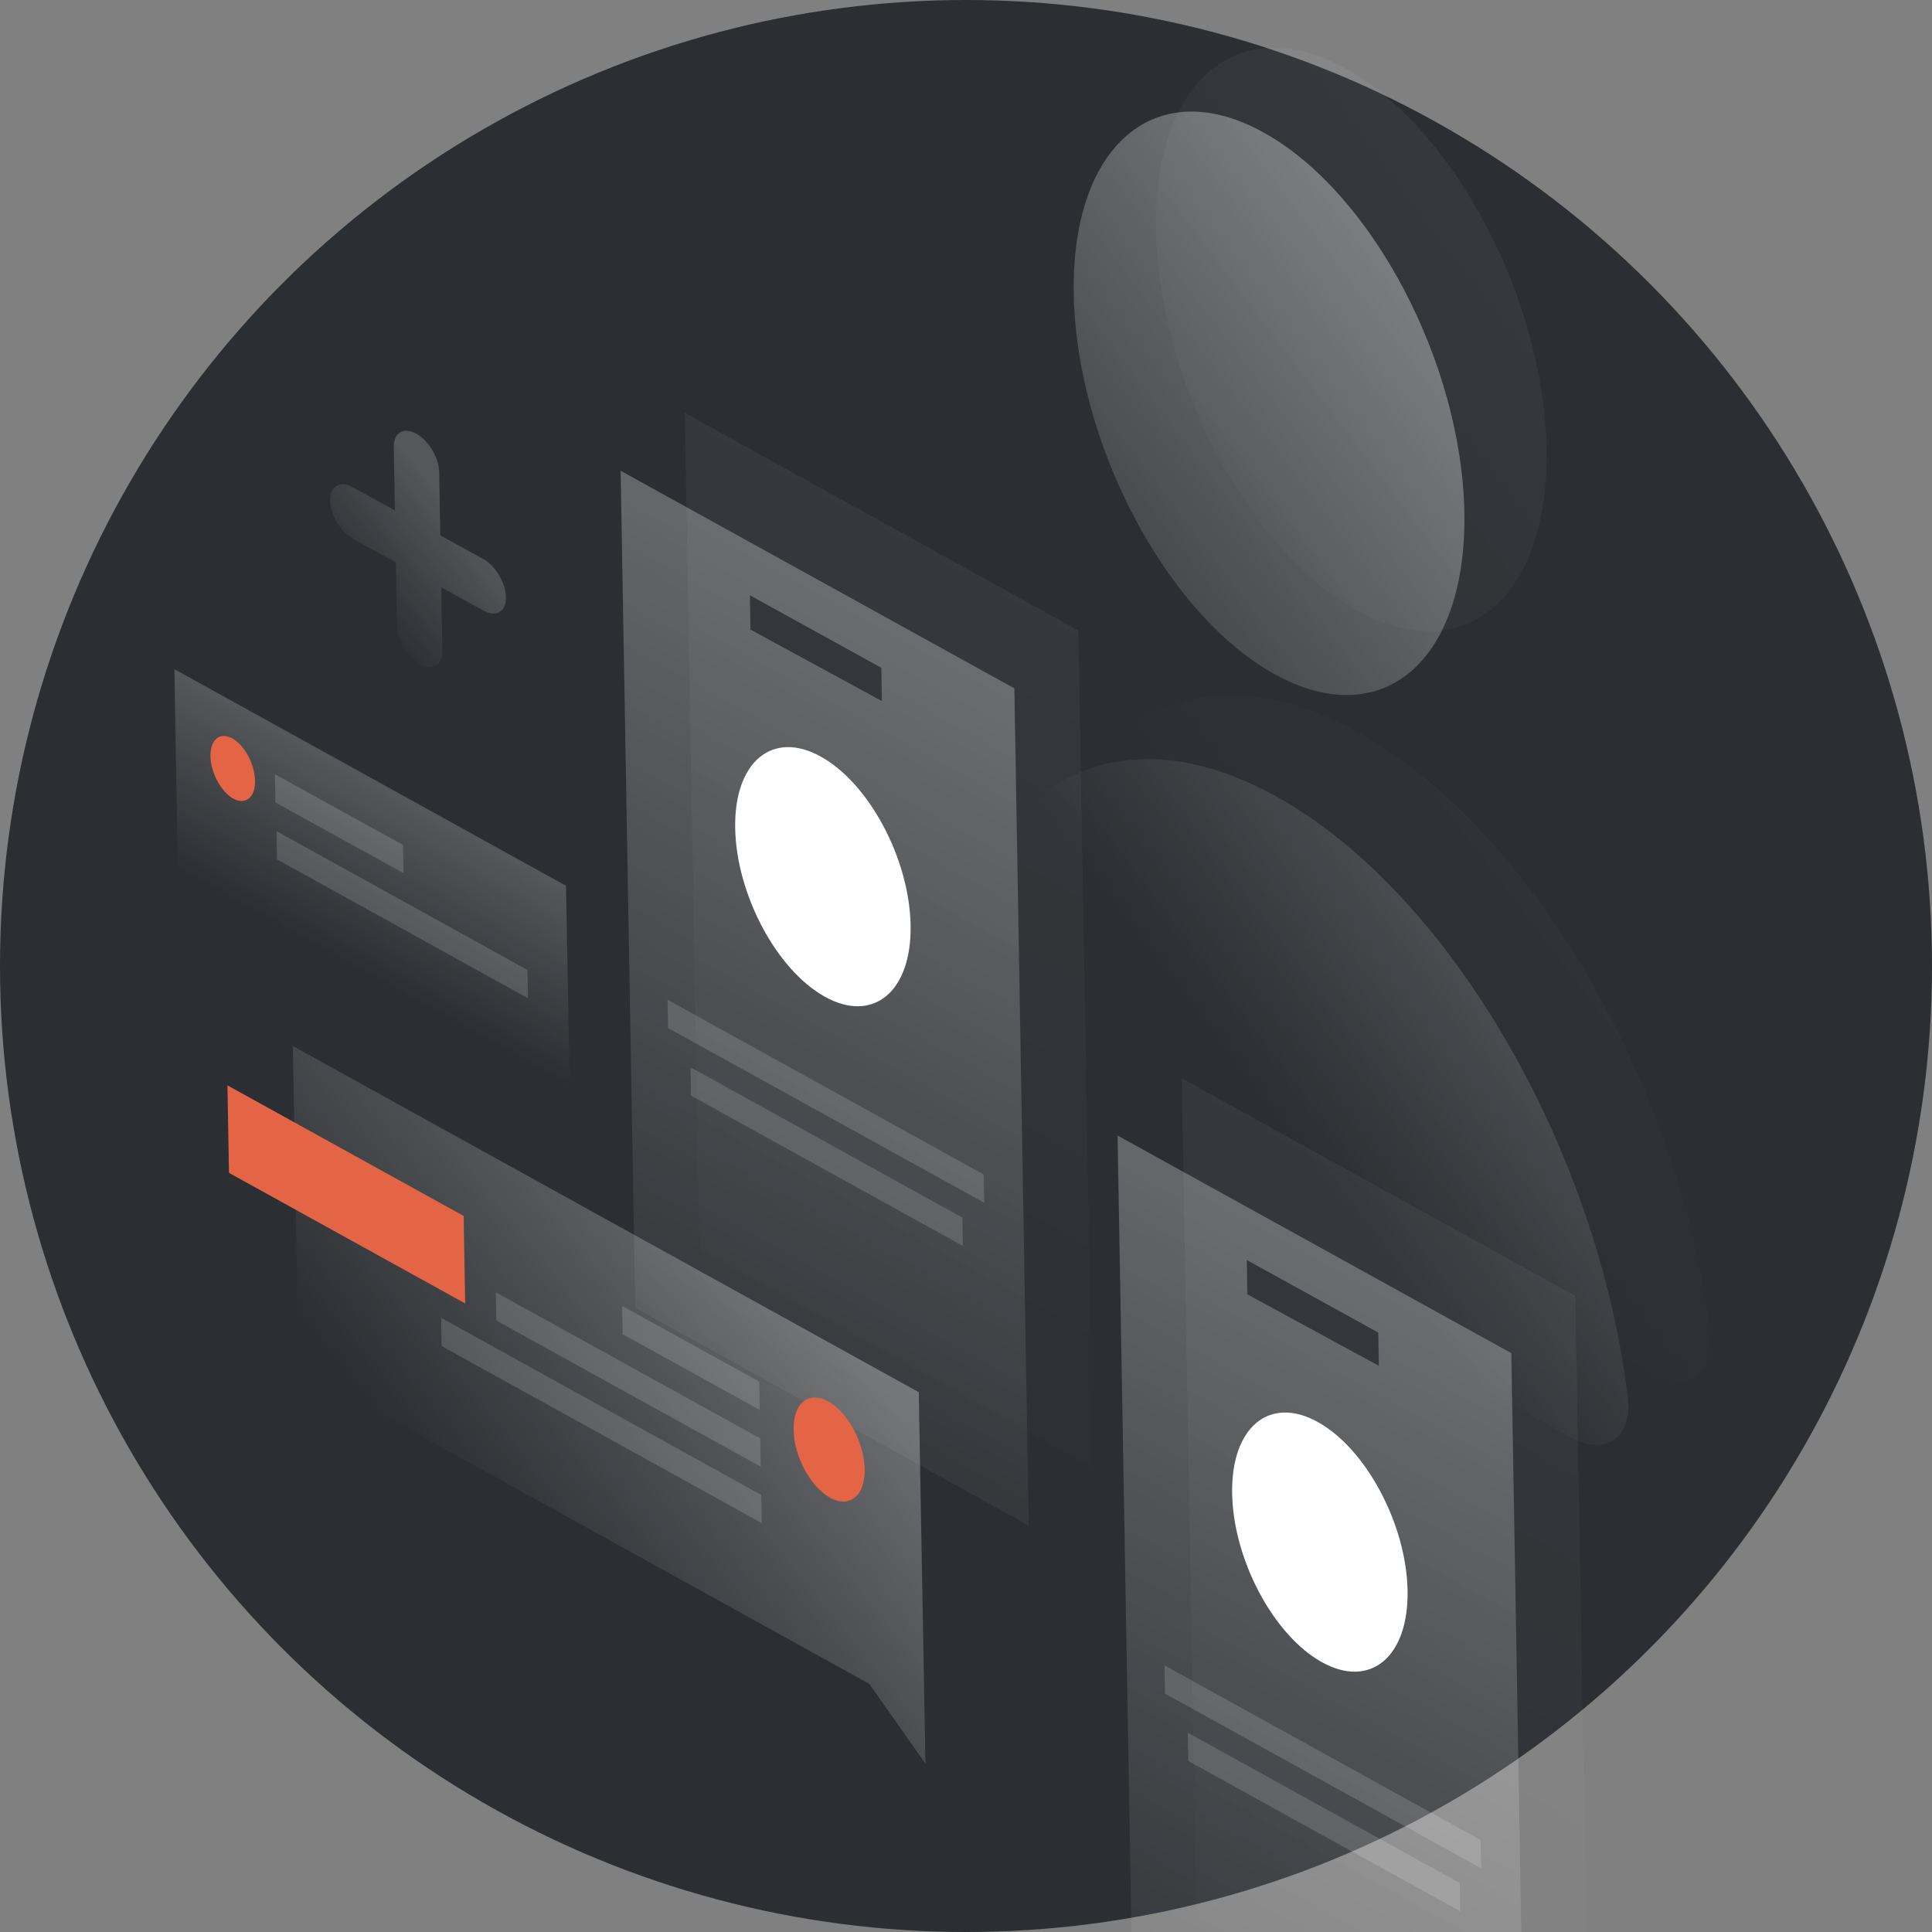 <?xml version="1.0" encoding="UTF-8"?> <svg xmlns="http://www.w3.org/2000/svg" width="180" height="180" viewBox="0 0 180 180" fill="none"><rect x="0" y="0" width="180" height="180" fill="#808080" stroke="none"/> <g clip-path="url(#clip0)"> <circle cx="90" cy="90" r="90" fill="#2B2E32"></circle> <path opacity="0.5" d="M119.001 74.259C102.793 65.188 89.675 74.171 87.679 94.365C87.333 97.876 90.071 102.438 93.325 104.259L146.222 133.856C149.475 135.678 152.107 134.121 151.649 130.16C148.902 107.298 135.209 83.31 119.001 74.259Z" fill="url(#paint0_linear)"></path> <path opacity="0.5" d="M136.432 47.753C136.675 61.673 128.719 68.396 118.664 62.762C108.63 57.146 100.28 41.315 100.037 27.396C99.794 13.476 107.75 6.753 117.804 12.387C127.858 18.002 136.189 33.852 136.432 47.753Z" fill="url(#paint1_linear)"></path> <path opacity="0.07" d="M126.66 68.316C110.452 59.245 97.334 68.227 95.338 88.422C94.992 91.933 97.73 96.494 100.984 98.316L153.881 127.913C157.134 129.735 159.766 128.178 159.309 124.216C156.561 101.354 142.868 77.367 126.66 68.316Z" fill="url(#paint2_linear)"></path> <path opacity="0.07" d="M144.091 41.809C144.334 55.729 136.378 62.452 126.323 56.818C116.289 51.203 107.939 35.372 107.696 21.452C107.453 7.533 115.409 0.809 125.464 6.444C135.518 12.058 143.848 27.909 144.091 41.809Z" fill="url(#paint3_linear)"></path> <path opacity="0.2" d="M52.733 82.523L16.245 62.342L16.572 81.121L53.08 101.302L52.733 82.523Z" fill="url(#paint4_linear)"></path> <path d="M23.762 72.745C23.789 74.294 22.89 75.026 21.734 74.407C20.597 73.769 19.635 72.004 19.608 70.455C19.581 68.906 20.48 68.174 21.636 68.793C22.792 69.431 23.735 71.197 23.762 72.745Z" fill="#E46546"></path> <path opacity="0.15" d="M25.615 72.132L37.549 78.721L37.595 81.354L25.661 74.765L25.615 72.132Z" fill="white"></path> <path opacity="0.15" d="M25.765 77.436L49.144 90.371L49.19 93.004L25.811 80.069L25.765 77.436Z" fill="white"></path> <path opacity="0.05" d="M110.104 100.461L146.769 120.736L148.13 198.737L111.466 178.481L110.104 100.461Z" fill="url(#paint5_linear)"></path> <path opacity="0.3" d="M140.807 126.069L104.122 105.794L105.484 183.795L142.149 204.07L140.807 126.069ZM116.163 117.397L128.411 124.155L128.465 127.253L116.219 120.592L116.163 117.397Z" fill="url(#paint6_linear)"></path> <path opacity="0.15" d="M108.497 155.159L137.95 171.435L137.996 174.068L108.543 157.792L108.497 155.159Z" fill="white"></path> <path opacity="0.15" d="M110.664 161.434L136.002 175.439L136.048 178.072L110.71 164.067L110.664 161.434Z" fill="white"></path> <path d="M131.14 148.198C131.032 142.023 127.28 134.981 122.773 132.484C118.266 129.987 114.689 132.974 114.796 139.149C114.904 145.325 118.656 152.367 123.164 154.864C127.671 157.361 131.248 154.374 131.14 148.198Z" fill="white"></path> <path opacity="0.05" d="M63.803 38.466L100.468 58.741L101.829 136.742L65.164 116.467L63.803 38.466Z" fill="url(#paint7_linear)"></path> <path opacity="0.3" d="M94.507 64.132L57.822 43.858L59.184 121.858L95.849 142.133L94.507 64.132ZM69.863 55.461L82.111 62.218L82.165 65.316L69.919 58.655L69.863 55.461Z" fill="url(#paint8_linear)"></path> <path opacity="0.15" d="M62.195 93.144L91.648 109.421L91.695 112.053L62.241 95.778L62.195 93.144Z" fill="white"></path> <path opacity="0.15" d="M64.343 99.439L89.662 113.444L89.708 116.077L64.37 102.073L64.343 99.439Z" fill="white"></path> <path d="M84.839 86.204C84.731 80.028 80.979 72.986 76.472 70.489C71.965 67.992 68.388 70.979 68.495 77.155C68.603 83.33 72.355 90.372 76.862 92.869C81.37 95.366 84.947 92.379 84.839 86.204Z" fill="white"></path> <path opacity="0.3" d="M85.598 129.705L27.279 97.453L27.823 127.48L80.988 156.878L86.222 164.32L85.598 129.705Z" fill="url(#paint9_linear)"></path> <path d="M21.333 109.273L21.191 101.122L43.198 113.287L43.34 121.438L21.333 109.273Z" fill="#E46546"></path> <path opacity="0.15" d="M70.735 128.725L57.958 121.667L58.004 124.3L70.781 131.358L70.735 128.725Z" fill="white"></path> <path opacity="0.15" d="M70.827 134.01L46.194 120.4L46.24 123.033L70.873 136.643L70.827 134.01Z" fill="white"></path> <path opacity="0.15" d="M70.919 139.276L41.093 122.774L41.139 125.407L70.984 141.909L70.919 139.276Z" fill="white"></path> <path d="M73.938 133.22C73.981 135.698 75.505 138.518 77.328 139.532C79.15 140.546 80.605 139.359 80.561 136.881C80.518 134.403 78.994 131.583 77.171 130.569C75.329 129.555 73.875 130.742 73.938 133.22Z" fill="#E46546"></path> <path opacity="0.2" d="M38.762 40.395C39.938 41.032 40.897 42.642 40.921 43.978L41.024 49.883L44.982 52.06C46.158 52.698 47.117 54.308 47.141 55.644C47.164 56.98 46.242 57.538 45.066 56.9L41.108 54.723L41.211 60.628C41.235 61.964 40.313 62.522 39.137 61.884C37.962 61.246 37.002 59.636 36.979 58.3L36.876 52.395L32.917 50.218C31.742 49.58 30.782 47.97 30.759 46.634C30.735 45.299 31.657 44.74 32.833 45.378L36.791 47.556L36.688 41.651C36.665 40.315 37.587 39.757 38.762 40.395Z" fill="url(#paint10_linear)"></path> </g> <defs> <linearGradient id="paint0_linear" x1="184.939" y1="57.851" x2="120.693" y2="106.56" gradientUnits="userSpaceOnUse"> <stop stop-color="white"></stop> <stop offset="1" stop-color="white" stop-opacity="0"></stop> </linearGradient> <linearGradient id="paint1_linear" x1="150.931" y1="12.893" x2="86.684" y2="61.602" gradientUnits="userSpaceOnUse"> <stop stop-color="white"></stop> <stop offset="1" stop-color="white" stop-opacity="0"></stop> </linearGradient> <linearGradient id="paint2_linear" x1="192.598" y1="51.908" x2="128.352" y2="100.617" gradientUnits="userSpaceOnUse"> <stop stop-color="white"></stop> <stop offset="1" stop-color="white" stop-opacity="0"></stop> </linearGradient> <linearGradient id="paint3_linear" x1="158.59" y1="6.95" x2="94.344" y2="55.659" gradientUnits="userSpaceOnUse"> <stop stop-color="white"></stop> <stop offset="1" stop-color="white" stop-opacity="0"></stop> </linearGradient> <linearGradient id="paint4_linear" x1="38.607" y1="74.712" x2="30.729" y2="88.96" gradientUnits="userSpaceOnUse"> <stop stop-color="white"></stop> <stop offset="1" stop-color="white" stop-opacity="0"></stop> </linearGradient> <linearGradient id="paint5_linear" x1="149.565" y1="112.803" x2="106.111" y2="191.39" gradientUnits="userSpaceOnUse"> <stop stop-color="white"></stop> <stop offset="1" stop-color="white" stop-opacity="0"></stop> </linearGradient> <linearGradient id="paint6_linear" x1="143.584" y1="118.127" x2="100.13" y2="196.713" gradientUnits="userSpaceOnUse"> <stop stop-color="white"></stop> <stop offset="1" stop-color="white" stop-opacity="0"></stop> </linearGradient> <linearGradient id="paint7_linear" x1="103.263" y1="50.805" x2="59.808" y2="129.391" gradientUnits="userSpaceOnUse"> <stop stop-color="white"></stop> <stop offset="1" stop-color="white" stop-opacity="0"></stop> </linearGradient> <linearGradient id="paint8_linear" x1="97.284" y1="56.19" x2="53.83" y2="134.776" gradientUnits="userSpaceOnUse"> <stop stop-color="white"></stop> <stop offset="1" stop-color="white" stop-opacity="0"></stop> </linearGradient> <linearGradient id="paint9_linear" x1="72.797" y1="117.899" x2="43.443" y2="141.771" gradientUnits="userSpaceOnUse"> <stop stop-color="white"></stop> <stop offset="1" stop-color="white" stop-opacity="0"></stop> </linearGradient> <linearGradient id="paint10_linear" x1="42.944" y1="47.872" x2="32.943" y2="56.07" gradientUnits="userSpaceOnUse"> <stop stop-color="white"></stop> <stop offset="1" stop-color="white" stop-opacity="0"></stop> </linearGradient> <clipPath id="clip0"> <rect width="180" height="180" fill="white"></rect> </clipPath> </defs> </svg> 